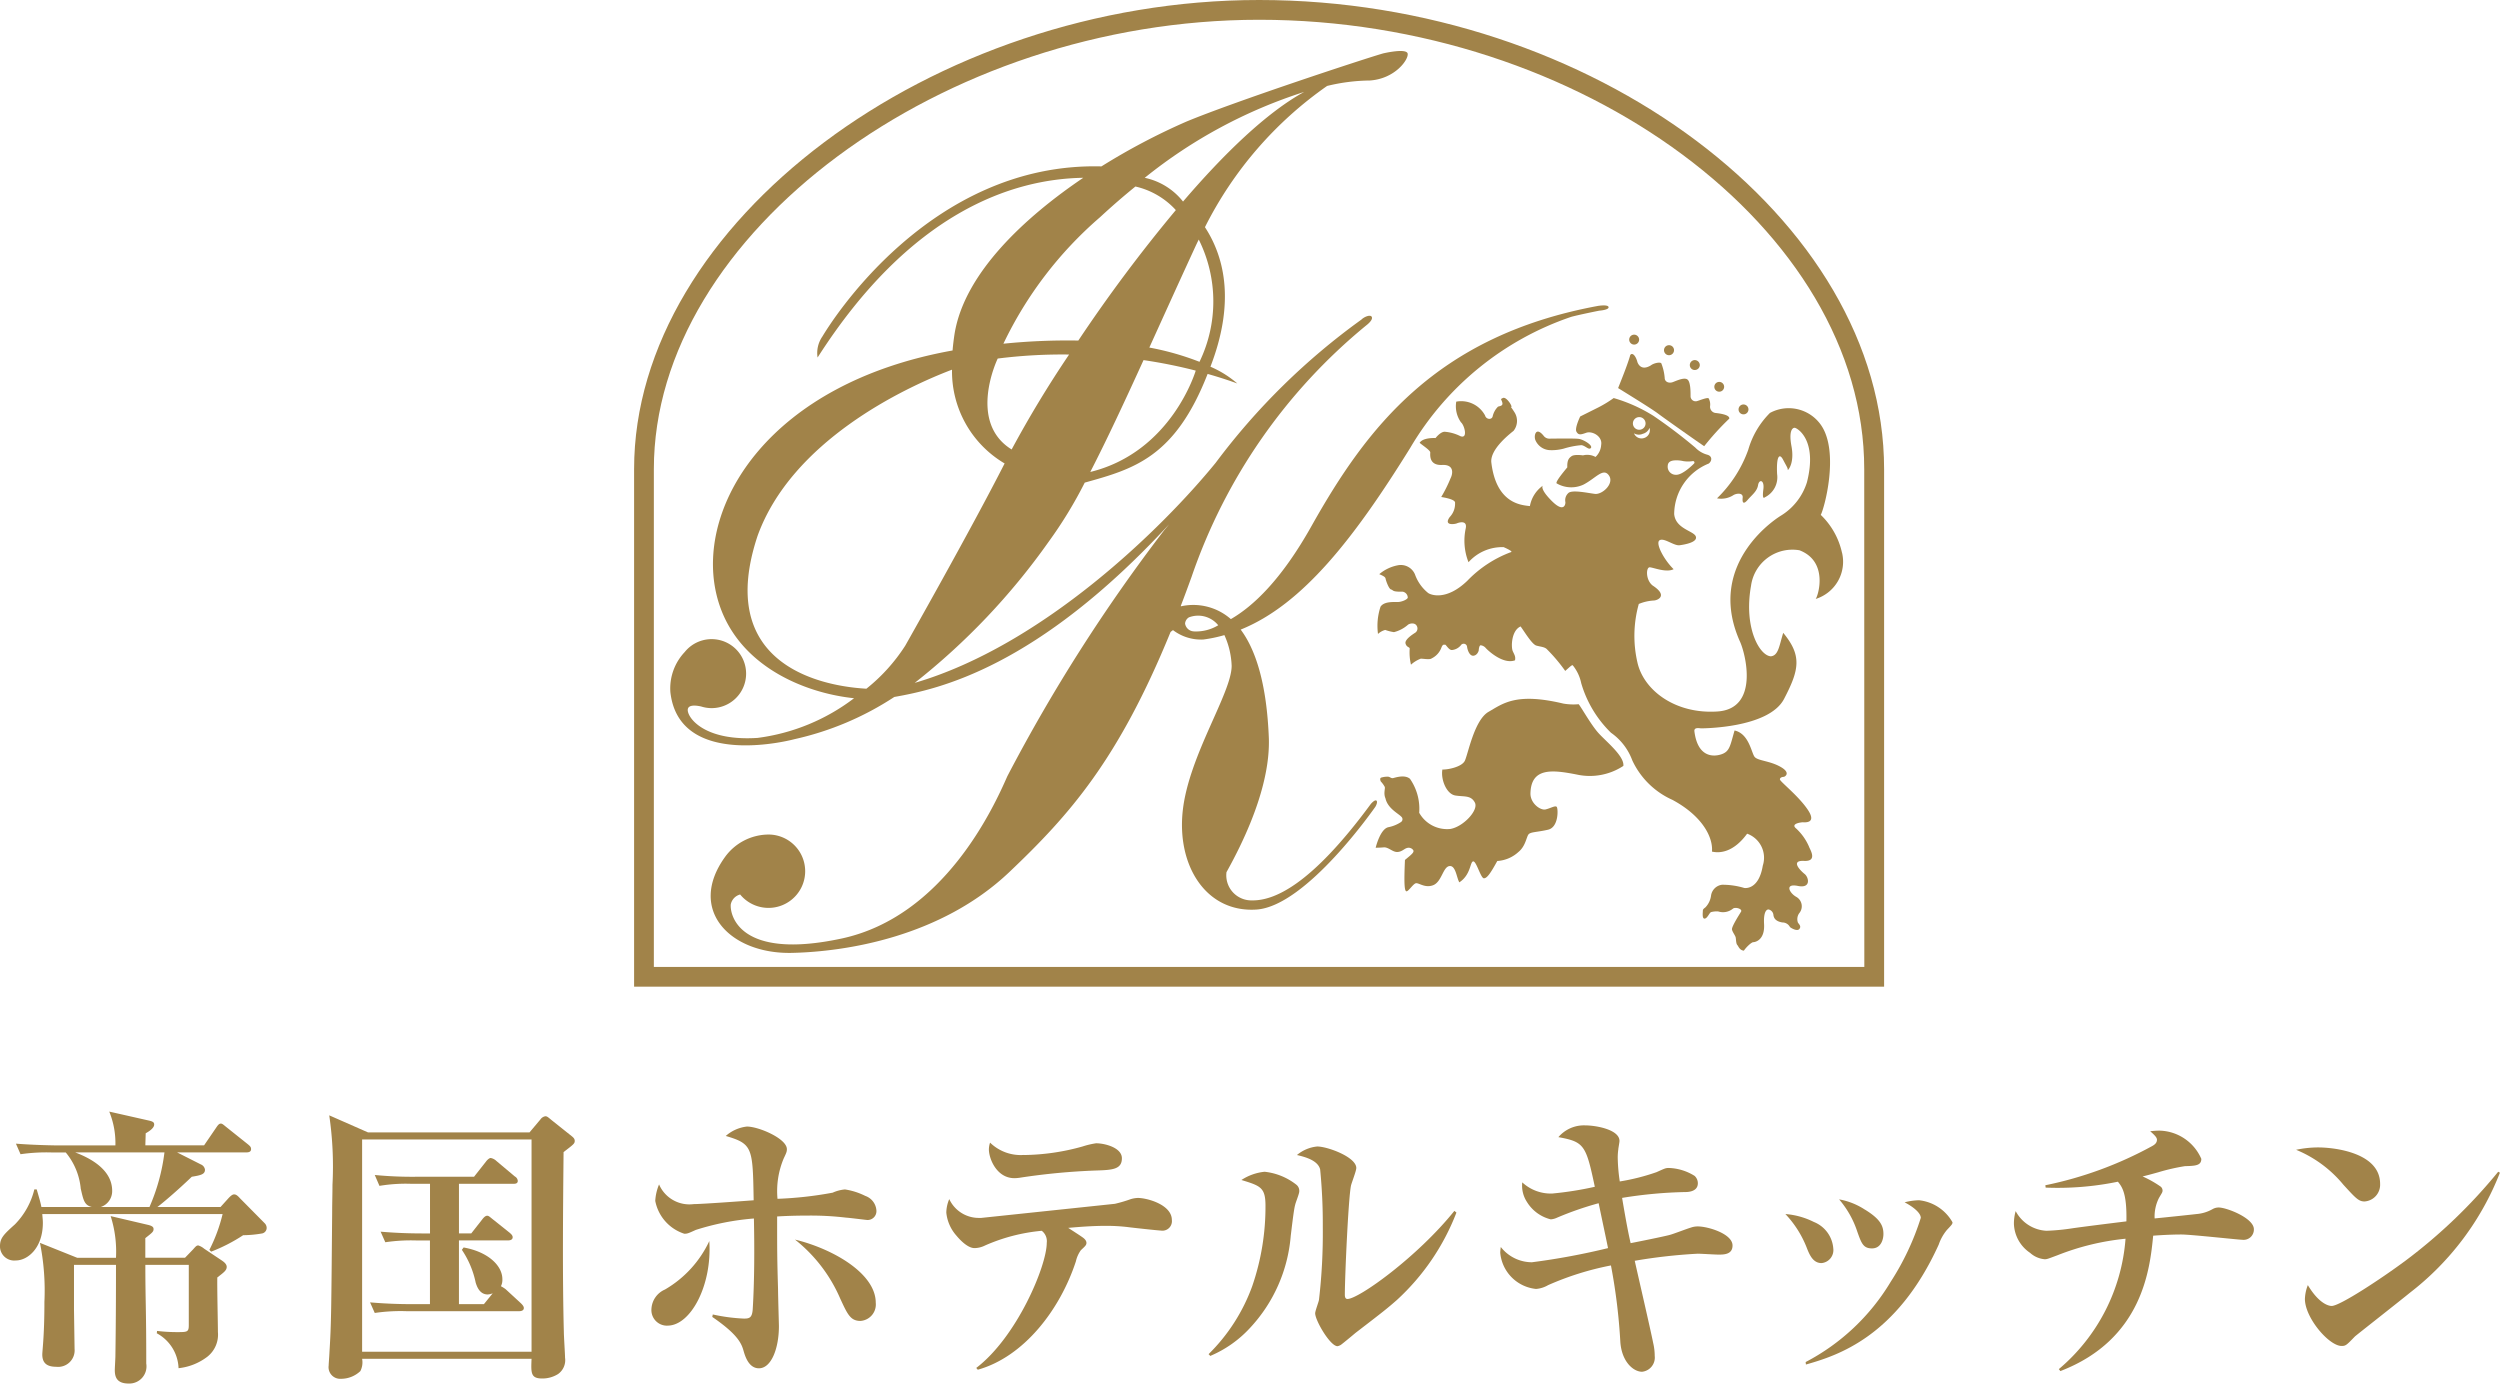<svg xmlns="http://www.w3.org/2000/svg" width="162.629" height="90" viewBox="0 0 162.629 90">
  <g id="logo" transform="translate(66.561 36.835)">
    <g id="グループ_4" data-name="グループ 4" transform="translate(-66.562 -36.835)">
      <path id="パス_2" data-name="パス 2" d="M39.242,55.164c-2.462,3.438.366,6.306,4.354,6.221,3.5-.075,9.677-1.021,14.142-5.247,3.934-3.735,7.1-7.308,10.5-15.628.046-.039.1-.081.159-.121A3.019,3.019,0,0,0,70.363,41a9,9,0,0,0,1.377-.288,5.259,5.259,0,0,1,.472,2c0,1.768-2.777,5.815-3.179,9.408s1.516,6.651,4.78,6.447,7.748-6.688,7.748-6.688c.024-.035.176-.314.068-.4s-.366.22-.366.22c-3.937,5.352-6.335,6.3-7.749,6.271a1.631,1.631,0,0,1-1.638-1.837c2.62-4.7,2.787-7.485,2.757-8.669-.137-3.694-.9-5.863-1.834-7.11,4.064-1.638,7.436-6.029,11.035-11.829a19.387,19.387,0,0,1,10.472-8.517c.588-.156,1.815-.4,1.815-.4s.641-.044.61-.232-.69-.078-.69-.078C85.5,21.251,80.992,27.247,77.423,33.589c-2,3.577-3.846,5.265-5.263,6.083a3.7,3.7,0,0,0-3.253-.831V38.8c.232-.6.464-1.231.7-1.883A36.384,36.384,0,0,1,80.971,20.562c.15-.115.442-.376.355-.55s-.5,0-.669.173a43.629,43.629,0,0,0-9.485,9.32C67.7,33.763,59.93,41.38,51.594,43.821a43.9,43.9,0,0,0,8.7-9.162,28.06,28.06,0,0,0,2.361-3.866c3.176-.883,5.868-1.626,7.994-7.071.639.182,1.289.388,1.931.622a6.769,6.769,0,0,0-1.748-1.091c1.572-4.073.981-7.022-.357-9.077a24.71,24.71,0,0,1,7.947-9.187A12.177,12.177,0,0,1,81.2,4.635c1.643-.11,2.531-1.365,2.462-1.746s-1.6-.016-1.6-.016c-1.271.366-9.633,3.12-12.8,4.438a42.443,42.443,0,0,0-5.521,2.912c-11.212-.291-17.689,10.289-18.15,11.061a1.883,1.883,0,0,0-.315,1.371c6.052-9.464,12.677-11.618,17.283-11.691-3.76,2.542-7.735,6.185-8.374,10.163-.056.375-.1.727-.127,1.07-11.9,2.138-16.623,10.013-15.4,15.694,1,4.659,5.613,6.576,8.991,6.928A13.12,13.12,0,0,1,41.374,47.4c-3.281.214-4.427-1.148-4.535-1.724-.086-.446.45-.412.858-.321a2.3,2.3,0,0,0,.667.108,2.244,2.244,0,1,0-1.73-3.65A3.447,3.447,0,0,0,35.7,44.42c.568,5.1,8.066,3.064,8.066,3.064a19.562,19.562,0,0,0,6.5-2.747c2.87-.507,9.27-1.9,17.876-11.231-.1.127-.21.257-.314.379A109.547,109.547,0,0,0,57.62,49.893c-.878,2-4.112,9.129-10.787,10.559s-7.265-1.551-7.205-2.217a.84.84,0,0,1,.611-.649,2.386,2.386,0,1,0,1.84-3.9,3.52,3.52,0,0,0-2.837,1.478M63.015,30.1c1.064-2.065,2.214-4.529,3.465-7.276a32.435,32.435,0,0,1,3.395.683s-1.55,5.291-6.86,6.593m7.105-7.165a17.913,17.913,0,0,0-3.263-.928c.928-2.043,1.913-4.222,2.964-6.5.083-.181.165-.354.252-.525a9.031,9.031,0,0,1,.048,7.952m6.816-17.56C74.491,6.71,71.712,9.4,69.049,12.51a4.3,4.3,0,0,0-2.492-1.545A32.119,32.119,0,0,1,76.936,5.376m-13.273,8.14c.819-.756,1.511-1.352,2.288-1.985a5.084,5.084,0,0,1,2.63,1.534,99,99,0,0,0-6.343,8.486,41.479,41.479,0,0,0-4.874.206,25.2,25.2,0,0,1,6.3-8.241m-6.668,9.206a33.534,33.534,0,0,1,4.641-.261A72.122,72.122,0,0,0,57.9,28.637c-2.9-1.795-.906-5.915-.906-5.915M48.451,44.2c-3.438-.2-9.778-1.858-7.075-9.954,2.227-6.141,9.464-9.591,12.645-10.8a6.952,6.952,0,0,0,3.422,6.1c-2.188,4.306-6.466,11.857-6.466,11.857A11.59,11.59,0,0,1,48.451,44.2M69.737,40.47a.6.6,0,0,1-.555-.511.518.518,0,0,1,.249-.4,1.68,1.68,0,0,1,1.908.513,2.793,2.793,0,0,1-1.6.4" transform="translate(7.91 0.602)" fill="#a18349"/>
      <path id="パス_3" data-name="パス 3" d="M33.766,30.515V64.184h81.315V30.515C115.075,14.259,96.082,0,74.426,0c-21.28,0-40.66,14.542-40.66,30.515m1.285,0c0-15.3,18.767-29.229,39.375-29.229,20.969,0,39.362,13.659,39.362,29.229,0,0,.006,31.151.006,32.386H35.051Z" transform="translate(7.484)" fill="#a18349"/>
      <path id="パス_4" data-name="パス 4" d="M74.9,45.228a.217.217,0,0,0,.023-.348c-.189-.208-.887-.539-1.03-1.194-.145-.335,0-.635-.049-.75a1.7,1.7,0,0,0-.257-.352s-.116-.236.068-.258a1.321,1.321,0,0,1,.424-.048c.116.02.186.112.3.093s.754-.259,1.108.044a3.417,3.417,0,0,1,.6,2.209,2.082,2.082,0,0,0,2.022,1.054c.844-.14,1.856-1.224,1.6-1.715s-.682-.37-1.268-.462-.961-1.06-.845-1.692c.281.022,1.246-.144,1.456-.562s.612-2.655,1.549-3.191,1.782-1.268,4.856-.536a3.826,3.826,0,0,0,1.005.042c.162.188.8,1.336,1.29,1.88s1.693,1.5,1.616,2.134a3.965,3.965,0,0,1-3.044.558c-1.551-.3-2.983-.491-3,1.268.02.635.658,1.079.983,1.005s.634-.275.728-.164.138,1.318-.563,1.482-1.129.139-1.269.3-.191.768-.656,1.146a2.242,2.242,0,0,1-1.38.59c-.425.772-.661,1.126-.869,1.126s-.491-1.126-.7-1.1-.145.871-.9,1.363c-.182-.3-.232-1.123-.651-1.057s-.495,1.033-1.057,1.245-.963-.211-1.152-.118-.464.536-.584.513-.164-.446-.093-2.041c.425-.352.611-.492.542-.632a.363.363,0,0,0-.423-.14c-.167.044-.332.255-.633.255s-.566-.326-.869-.3-.522.022-.522.022.287-1.218.825-1.334a2.257,2.257,0,0,0,.82-.335" transform="translate(16.235 8.248)" fill="#a18349"/>
      <path id="パス_5" data-name="パス 5" d="M87.4,18.138a.323.323,0,1,1-.324-.318.326.326,0,0,1,.324.318" transform="translate(19.229 3.95)" fill="#a18349"/>
      <path id="パス_6" data-name="パス 6" d="M89.26,18.707a.326.326,0,1,1-.327-.326.324.324,0,0,1,.327.326" transform="translate(19.639 4.074)" fill="#a18349"/>
      <path id="パス_7" data-name="パス 7" d="M90.632,19.5a.325.325,0,0,1-.331.319.318.318,0,0,1-.319-.319.325.325,0,0,1,.319-.326.331.331,0,0,1,.331.326" transform="translate(19.944 4.25)" fill="#a18349"/>
      <path id="パス_8" data-name="パス 8" d="M91.926,20.657a.319.319,0,1,1-.318-.321.319.319,0,0,1,.318.321" transform="translate(20.233 4.507)" fill="#a18349"/>
      <path id="パス_9" data-name="パス 9" d="M93.222,21.862a.322.322,0,1,1-.324-.325.324.324,0,0,1,.324.325" transform="translate(20.519 4.774)" fill="#a18349"/>
      <path id="パス_10" data-name="パス 10" d="M87.407,19.333s.17.69.882.26c.217-.166.629-.235.687-.134a3.316,3.316,0,0,1,.219.943c0,.263.275.374.536.274s.742-.325.947-.165.2.817.2,1.088a.329.329,0,0,0,.421.314c.161-.043.669-.257.756-.178a.827.827,0,0,1,.094.494.409.409,0,0,0,.332.454c.247.028.957.111.915.371a17.455,17.455,0,0,0-1.631,1.793c-.305-.2-2.567-1.793-3.005-2.124s-2.208-1.415-2.595-1.657c.192-.484.59-1.459.77-2.077.028-.2.286-.259.476.343" transform="translate(19.097 4.179)" fill="#a18349"/>
      <path id="パス_11" data-name="パス 11" d="M82.771,24.191a3.068,3.068,0,0,0,.832-.1,5.442,5.442,0,0,1,1.165-.227c.253.043.446.305.584.206.224-.164-.453-.573-.76-.614-.264-.042-1.755-.016-1.88-.016a.463.463,0,0,1-.387-.156c-.2-.257-.355-.337-.461-.287-.126.06-.177.329-.1.536a1.075,1.075,0,0,0,1,.657" transform="translate(18.115 5.094)" fill="#a18349"/>
      <path id="パス_12" data-name="パス 12" d="M103.569,31.266a4.853,4.853,0,0,0-1.383-2.468c.244-.446,1.207-4.06.039-5.811a2.562,2.562,0,0,0-3.345-.82,5.536,5.536,0,0,0-1.409,2.392,8.257,8.257,0,0,1-2.034,3.162,1.469,1.469,0,0,0,1.037-.189c.2-.143.672-.2.633.147s.062.451.323.144.613-.552.678-.959.424-.348.345.264.02.594.1.525a1.452,1.452,0,0,0,.794-1.505c-.059-1.143.143-1.409.39-.936s.305.524.305.674c.1-.083.425-.556.239-1.555s.064-1.2.205-1.2,1.514.757.8,3.55a3.905,3.905,0,0,1-1.674,2.156s-5.034,2.977-2.671,8.225c.363.81,1.245,4.343-1.471,4.525s-4.769-1.346-5.2-3.146a7.7,7.7,0,0,1,.079-3.849,3,3,0,0,1,.977-.224c.2,0,.982-.285-.079-.977-.467-.369-.431-1.2-.182-1.183s1.079.366,1.549.123c-.63-.616-1.2-1.694-.914-1.88s.936.37,1.3.323,1.184-.2,1.06-.568-1.323-.492-1.409-1.465a3.568,3.568,0,0,1,2.244-3.28c.205-.147.269-.473-.081-.575a1.7,1.7,0,0,1-.792-.468,33.133,33.133,0,0,0-2.714-2.058,10.148,10.148,0,0,0-2.592-1.162,7.669,7.669,0,0,1-1,.61c-.244.123-1.179.589-1.179.589s-.369.76-.246.983.246.22.633.079,1.081.224.977.792a1.161,1.161,0,0,1-.368.779,1.052,1.052,0,0,0-.384-.127,1.1,1.1,0,0,0-.431.024s-.564-.089-.753.061c-.115.089-.291.2-.266.718-.369.443-.757.935-.7,1.038a1.881,1.881,0,0,0,1.757.082c.794-.413,1.282-1.12,1.65-.594s-.431,1.262-.916,1.2-1.51-.288-1.732-.045a.623.623,0,0,0-.186.571c.023.1-.06.757-.878-.06s-.588-1-.588-1a2.084,2.084,0,0,0-.84,1.328c-.55-.065-2.179-.147-2.507-2.816-.121-.9,1.306-1.96,1.446-2.082a1.043,1.043,0,0,0,.061-1.2c-.326-.513-.222-.264-.2-.368s-.346-.655-.551-.568-.1.079-.043.305-.186.22-.283.263a1.29,1.29,0,0,0-.346.63c-.062.246-.428.2-.494-.059a1.762,1.762,0,0,0-1.874-.9,1.81,1.81,0,0,0,.307,1.346c.224.182.472,1.1-.039.9a2.739,2.739,0,0,0-1.021-.287c-.283,0-.594.41-.594.41s-.816-.05-1.035.31c.176.158.691.485.691.625s-.1.856.772.815.652.677.552.858a8.858,8.858,0,0,1-.611,1.227c.243.04.939.162.9.386a1.251,1.251,0,0,1-.346.917c-.428.593.346.464.469.409s.688-.226.571.33a3.807,3.807,0,0,0,.181,2.2,2.943,2.943,0,0,1,2.286-.98s.669.287.472.325A7.621,7.621,0,0,0,79.2,33.079c-1.373,1.327-2.388.922-2.554.8a2.715,2.715,0,0,1-.856-1.207,1,1,0,0,0-1.143-.59,2.623,2.623,0,0,0-1.18.572c.18.082.388.162.408.283s.206.677.363.715.045.16.738.14a.4.4,0,0,1,.345.39c-.022.117-.385.285-.673.285s-.876-.039-1.1.305a3.973,3.973,0,0,0-.164,1.771,1.121,1.121,0,0,1,.47-.261,2.964,2.964,0,0,0,.569.144,2.2,2.2,0,0,0,.924-.492c.159-.1.463-.125.566.1a.333.333,0,0,1-.141.45c-.123.083-.674.428-.595.689s.269.208.269.329a3.477,3.477,0,0,0,.083,1.041,1.976,1.976,0,0,1,.629-.388c.087-.02.59.086.715-.02a1.264,1.264,0,0,0,.632-.693c.1-.269.186-.184.243-.2s.248.366.451.347a.858.858,0,0,0,.572-.305.221.221,0,0,1,.408.1c.034.243.177.613.429.574s.327-.331.327-.331.016-.366.14-.345a.5.5,0,0,1,.305.162c.057.077,1.1,1.117,1.918.814.043-.243-.024-.326-.145-.59s-.1-1.344.507-1.613c.23.307.738,1.163,1.023,1.245s.55.083.7.249a10.744,10.744,0,0,1,1.18,1.4c.265-.227.43-.406.491-.366a2.714,2.714,0,0,1,.55,1.164,7.385,7.385,0,0,0,1.936,3.223,3.8,3.8,0,0,1,1.387,1.8,5.232,5.232,0,0,0,2.613,2.568c1.958,1.054,2.65,2.446,2.569,3.364.528.121,1.406.038,2.288-1.165a1.663,1.663,0,0,1,1.018,2.079c-.268,1.63-1.207,1.451-1.207,1.451a4.887,4.887,0,0,0-1.448-.208.826.826,0,0,0-.712.718,1.356,1.356,0,0,1-.365.753c-.1.081-.167.119-.167.226s-.062.528.123.506.307-.409.426-.428a1.414,1.414,0,0,1,.452-.039,1.017,1.017,0,0,0,.959-.184c.159-.122.633.018.525.2s-.627.981-.589,1.162.222.392.244.53.022.39.1.473.147.347.43.369c.17-.252.5-.551.613-.551s.757-.125.7-1.169.3-.957.3-.957a.4.4,0,0,1,.305.331c.021.263.186.447.585.512a.555.555,0,0,1,.495.3c.06.056.467.307.612.123s-.04-.313-.1-.426a.663.663,0,0,1,.117-.633.7.7,0,0,0-.205-1.02c-.463-.25-.792-.9.088-.72s.711-.564.443-.775-.957-.9-.037-.853.362-.778.323-.92a3.489,3.489,0,0,0-.831-1.18c-.412-.326.323-.412.425-.412s.938.1.325-.814-1.815-1.839-1.815-1.975.182-.166.246-.166.507-.247-.205-.651-1.486-.39-1.691-.655-.365-1.509-1.3-1.71c-.286.98-.307,1.363-.856,1.548s-1.545.178-1.755-1.488c-.042-.3.353-.2.431-.2s4.4,0,5.4-1.914,1.167-2.818-.055-4.3c-.266.873-.314,1.471-.8,1.528-.724-.029-1.781-1.836-1.295-4.58A2.718,2.718,0,0,1,100.8,31.1c1.876.716,1.244,2.9,1.058,3.166a2.534,2.534,0,0,0,1.714-3M92.663,25.254a1.917,1.917,0,0,1,.574.045,1.909,1.909,0,0,0,.63,0,.094.094,0,0,1,.076.16c-.072.072-.751.759-1.183.731a.525.525,0,0,1-.528-.589c.011-.226.175-.325.43-.347m-1.614-2.118a.531.531,0,0,1-.337.656.526.526,0,0,1-.674-.3.62.62,0,0,0,.574.031.639.639,0,0,0,.437-.386m-.672-.7a.412.412,0,1,1-.41.412.413.413,0,0,1,.41-.412" transform="translate(16.258 4.696)" fill="#a18349"/>
      <path id="パス_13" data-name="パス 13" d="M13.277,61.387l.784-1.146c.115-.172.191-.268.305-.268.1,0,.171.077.363.23l1.413,1.128c.134.114.191.171.191.305,0,.171-.153.21-.286.21H11.52l1.547.783a.431.431,0,0,1,.268.343c0,.307-.286.363-.859.459-1.032.993-2.007,1.8-2.236,1.967h4.107l.535-.592c.059-.057.211-.228.345-.228.115,0,.21.057.381.248l1.625,1.643a.437.437,0,0,1,.115.305.37.37,0,0,1-.287.343,7.406,7.406,0,0,1-1.242.116,10.866,10.866,0,0,1-2.082,1.07l-.115-.116a10.5,10.5,0,0,0,.86-2.33H2.751c.02.266.038.382.038.573,0,1.642-.993,2.446-1.757,2.446A.925.925,0,0,1,0,67.959c0-.536.23-.765.974-1.433a4.894,4.894,0,0,0,1.261-2.273h.154c.171.591.247.841.305,1.146H5.98c-.5-.114-.555-.458-.727-1.2a4.309,4.309,0,0,0-.974-2.348H3.4a11.677,11.677,0,0,0-2.063.114l-.3-.687c1.184.094,2.52.114,2.712.114H7.508a5.442,5.442,0,0,0-.4-2.2l2.618.592c.23.057.305.115.305.249,0,.247-.382.475-.553.57,0,.116-.021.671-.021.784ZM12.036,68.7l.516-.534c.172-.191.23-.268.345-.268a1.091,1.091,0,0,1,.381.21l1.147.765c.076.056.324.209.324.419,0,.231-.191.363-.611.689-.018.573.039,3.055.039,3.553a1.827,1.827,0,0,1-.689,1.605,3.726,3.726,0,0,1-1.872.745A2.685,2.685,0,0,0,10.2,73.613l.018-.153a11.01,11.01,0,0,0,1.28.077c.688,0,.784,0,.784-.458V69.161H9.456c0,2.35.059,2.752.059,6.364v.057a1.116,1.116,0,0,1-1.146,1.3c-.784,0-.9-.44-.9-.878,0-.133.039-.765.039-.9.038-2.559.038-4.911.038-5.943H4.814v2.905l.038,2.559a1.075,1.075,0,0,1-1.2,1.167c-.689,0-.9-.326-.9-.8,0-.078.02-.286.038-.536.077-.954.1-1.929.1-2.884A15.713,15.713,0,0,0,2.6,67.731l2.426.972H7.546A7.633,7.633,0,0,0,7.2,65.991l2.445.573c.307.076.345.172.345.268,0,.171-.077.23-.536.591V68.7ZM4.89,61.846c1.261.476,2.408,1.26,2.408,2.5A1.087,1.087,0,0,1,6.552,65.4H9.724a12.739,12.739,0,0,0,.975-3.553Z" transform="translate(0 13.119)" fill="#a18349"/>
      <path id="パス_14" data-name="パス 14" d="M30.568,60.5l.707-.84a.5.5,0,0,1,.325-.211c.114,0,.191.077.4.249l1.318,1.051c.115.094.191.172.191.305,0,.172-.076.23-.726.726-.038,3.9-.076,8.176.018,11.692,0,.269.078,1.451.078,1.681a1.107,1.107,0,0,1-.458,1.069,1.914,1.914,0,0,1-1.032.287c-.746,0-.727-.363-.689-1.28H19.678a1.246,1.246,0,0,1-.115.8,1.829,1.829,0,0,1-1.261.5.756.756,0,0,1-.8-.86c0-.115.038-.536.056-.936.115-1.854.115-2.713.172-9.056,0-.594.02-1.185.02-1.759a22.9,22.9,0,0,0-.21-4.527l2.52,1.109Zm-10.89,14.27H30.7V60.958H19.678Zm6.3-10.928v3.229h.8l.707-.9c.057-.077.192-.249.325-.249.1,0,.153.057.343.21l1.128.9c.057.056.191.153.191.286,0,.191-.21.209-.305.209h-3.19v4.146h1.624l.573-.707a.984.984,0,0,1-.325.077c-.534,0-.707-.535-.782-.764a5.98,5.98,0,0,0-.9-2.14l.115-.153c1.6.287,2.52,1.184,2.52,2.063a.911.911,0,0,1-.094.458,2.155,2.155,0,0,1,.305.192l.994.916c.076.076.191.191.191.307,0,.189-.211.209-.305.209H22.582a11.65,11.65,0,0,0-2.082.115l-.305-.689c.9.078,1.814.116,2.732.116h1.164V67.531h-.839a11.41,11.41,0,0,0-2.065.115l-.305-.688c.9.078,1.815.115,2.713.115h.5V63.844H22.868a10.437,10.437,0,0,0-2.062.134l-.305-.707a25.477,25.477,0,0,0,2.712.115h3.746l.782-.993c.039-.057.192-.228.305-.228a.736.736,0,0,1,.363.189l1.206,1.014a.358.358,0,0,1,.189.287c0,.189-.189.189-.286.189Z" transform="translate(3.879 13.164)" fill="#a18349"/>
      <path id="パス_15" data-name="パス 15" d="M35.738,72.94a1.013,1.013,0,0,1-1.049-1.088,1.453,1.453,0,0,1,.877-1.261,7.143,7.143,0,0,0,2.887-3.153c.191,2.867-1.206,5.5-2.715,5.5m2.943-.726a11.494,11.494,0,0,0,2.025.268c.343,0,.534-.038.572-.611.115-1.853.115-4.051.077-5.9a16.749,16.749,0,0,0-3.782.744c-.5.23-.555.248-.745.248a2.8,2.8,0,0,1-1.891-2.138,3.252,3.252,0,0,1,.248-1.07,2.149,2.149,0,0,0,2.254,1.28c.517,0,3.153-.192,3.9-.249-.059-3.419-.059-3.669-1.815-4.184a2.5,2.5,0,0,1,1.376-.612c.765,0,2.6.783,2.6,1.472,0,.171-.039.247-.21.611a5.483,5.483,0,0,0-.4,2.618,24.317,24.317,0,0,0,3.59-.4,2.437,2.437,0,0,1,.8-.21,4.446,4.446,0,0,1,1.319.42,1.079,1.079,0,0,1,.724.936.576.576,0,0,1-.592.632c-.038,0-1.26-.153-1.374-.153a19.493,19.493,0,0,0-2.523-.134c-.228,0-1.051,0-1.968.057,0,2.388,0,2.656.059,4.739,0,.381.057,2.311.057,2.387,0,1.471-.5,2.751-1.3,2.751-.667,0-.9-.8-.992-1.108-.133-.478-.343-1.069-2.044-2.234Zm10.6-.764a1.073,1.073,0,0,1-.993,1.184c-.65,0-.84-.42-1.318-1.453a9.87,9.87,0,0,0-2.942-3.838c2.5.611,5.253,2.215,5.253,4.107" transform="translate(7.689 13.296)" fill="#a18349"/>
      <path id="パス_16" data-name="パス 16" d="M52.339,75.5c2.636-2.006,4.586-6.629,4.586-8.137a.848.848,0,0,0-.326-.784,11.791,11.791,0,0,0-3.687.955,1.577,1.577,0,0,1-.688.171c-.5,0-1.07-.687-1.165-.8a2.645,2.645,0,0,1-.668-1.509,2.3,2.3,0,0,1,.192-.878,2.114,2.114,0,0,0,1.911,1.223h.171l8.693-.917a8.992,8.992,0,0,0,1.032-.305,1.864,1.864,0,0,1,.457-.077c.612,0,2.216.44,2.216,1.434a.62.62,0,0,1-.726.687c-.133,0-1.909-.191-2.178-.23a11.943,11.943,0,0,0-1.356-.076c-.842,0-1.643.057-2.482.133.324.21.8.516.9.592.115.076.286.21.286.384,0,.151-.1.228-.362.475a1.986,1.986,0,0,0-.325.727c-1.032,3.152-3.383,6.21-6.382,7.049ZM55.452,61.65a14.612,14.612,0,0,0,3.8-.555,5.471,5.471,0,0,1,.88-.209c.573,0,1.681.287,1.681.974,0,.745-.649.765-1.757.8a42.877,42.877,0,0,0-4.834.459,2.5,2.5,0,0,1-.4.037c-1.165,0-1.661-1.28-1.661-1.872a1.415,1.415,0,0,1,.077-.44,2.857,2.857,0,0,0,2.215.8" transform="translate(11.169 13.486)" fill="#a18349"/>
      <path id="パス_17" data-name="パス 17" d="M64.358,74.558A11.88,11.88,0,0,0,67.2,70.126a15.875,15.875,0,0,0,.859-5.215c0-1.2-.325-1.3-1.566-1.681a3.367,3.367,0,0,1,1.509-.536,4.035,4.035,0,0,1,2.065.842.509.509,0,0,1,.189.439c0,.153-.247.744-.268.878-.094.307-.247,1.72-.286,2.006a9.963,9.963,0,0,1-2.655,6,7.441,7.441,0,0,1-2.58,1.815ZM80.48,65.349A15.043,15.043,0,0,1,76.6,71.042c-.591.517-.8.689-2.692,2.14-.133.115-.8.667-.936.765a.614.614,0,0,1-.228.094c-.479,0-1.453-1.68-1.453-2.139,0-.153.23-.745.248-.878a37.642,37.642,0,0,0,.248-4.72,36.223,36.223,0,0,0-.172-3.763c-.153-.61-1.031-.821-1.509-.936a2.406,2.406,0,0,1,1.318-.555c.669,0,2.542.688,2.542,1.4,0,.189-.308.972-.345,1.146-.172.821-.4,5.94-.4,7.087,0,.172.039.287.172.287.727,0,4.547-2.733,6.954-5.731Z" transform="translate(14.264 13.531)" fill="#a18349"/>
      <path id="パス_18" data-name="パス 18" d="M90.069,62.962c.516-.23.573-.266.784-.266a3.369,3.369,0,0,1,1.68.516.653.653,0,0,1,.21.478c0,.573-.687.573-.839.573a28.841,28.841,0,0,0-4.089.38c.287,1.7.42,2.353.555,2.944.4-.076,2.2-.439,2.54-.535.23-.056,1.165-.42,1.376-.476a1.32,1.32,0,0,1,.458-.077c.65,0,2.255.476,2.255,1.241,0,.592-.573.592-.917.592-.21,0-1.146-.059-1.338-.059a35.237,35.237,0,0,0-4.107.461c.191.859,1.052,4.585,1.2,5.348a3.663,3.663,0,0,1,.1.84.928.928,0,0,1-.821,1.031c-.555,0-1.318-.63-1.415-1.929a37.823,37.823,0,0,0-.611-4.987A19.03,19.03,0,0,0,83,70.319a1.832,1.832,0,0,1-.783.247A2.6,2.6,0,0,1,79.887,68.2a3.111,3.111,0,0,1,.038-.363,2.57,2.57,0,0,0,2.025.993A45.274,45.274,0,0,0,86.9,67.91c-.171-.839-.268-1.279-.611-2.921a21.139,21.139,0,0,0-2.695.936,1.164,1.164,0,0,1-.42.114,2.524,2.524,0,0,1-1.545-1.126,1.934,1.934,0,0,1-.308-1.28,2.725,2.725,0,0,0,1.951.726,21.889,21.889,0,0,0,2.768-.439c-.573-2.713-.687-2.923-2.369-3.229a2.182,2.182,0,0,1,1.72-.766c.765,0,2.254.287,2.254,1.013,0,.1-.077.478-.077.555a3.807,3.807,0,0,0-.037.536,11.555,11.555,0,0,0,.133,1.545,13.931,13.931,0,0,0,2.407-.611" transform="translate(17.706 13.282)" fill="#a18349"/>
      <path id="パス_19" data-name="パス 19" d="M96.926,65.337a2.015,2.015,0,0,1,1.261,1.719.849.849,0,0,1-.764.955c-.556,0-.784-.536-.975-1.031a6.769,6.769,0,0,0-1.376-2.159,4.945,4.945,0,0,1,1.853.516m-.536,9.111a14,14,0,0,0,5.54-5.232,17.111,17.111,0,0,0,1.951-4.147c0-.286-.4-.667-1.052-1.012a4.048,4.048,0,0,1,.936-.134,2.849,2.849,0,0,1,2.178,1.433c0,.116-.038.153-.364.5a3.036,3.036,0,0,0-.533.954c-2.733,6.019-6.61,7.222-8.637,7.8Zm3.86-9.914c.993.611,1.2,1.049,1.2,1.586,0,.343-.153.936-.745.936-.574,0-.687-.343-.955-1.09a6.147,6.147,0,0,0-1.184-2.1,4.485,4.485,0,0,1,1.681.669" transform="translate(21.072 14.155)" fill="#a18349"/>
      <path id="パス_20" data-name="パス 20" d="M110.163,75.719a12.284,12.284,0,0,0,4.338-8.482,16.418,16.418,0,0,0-4.414,1.07c-.611.228-.688.265-.84.265a1.617,1.617,0,0,1-.957-.418,2.372,2.372,0,0,1-1.049-1.873,2.9,2.9,0,0,1,.114-.841,2.4,2.4,0,0,0,2.006,1.28,13.9,13.9,0,0,0,1.625-.153c.668-.1,2.788-.363,3.572-.459.039-1.834-.287-2.254-.553-2.58a19.448,19.448,0,0,1-4.7.384l-.02-.153a24.784,24.784,0,0,0,6.935-2.542c.173-.094.326-.21.326-.42,0-.171-.23-.363-.44-.553.228-.02.381-.039.593-.039a3.042,3.042,0,0,1,2.732,1.836c0,.439-.382.457-1.07.476a13.089,13.089,0,0,0-1.738.4c-.478.133-.765.21-1.013.268a6.894,6.894,0,0,1,1.184.668.339.339,0,0,1,.116.248c0,.115-.04.153-.23.478a2.668,2.668,0,0,0-.286,1.338c.611-.057,2.6-.268,2.732-.286a2.52,2.52,0,0,0,1.049-.326.8.8,0,0,1,.384-.1c.516,0,2.291.687,2.291,1.413a.668.668,0,0,1-.745.688c-.247,0-3.341-.344-3.973-.344-.115,0-.8,0-1.832.077-.21,2.122-.669,6.743-6.037,8.808Z" transform="translate(23.769 13.344)" fill="#a18349"/>
      <path id="パス_21" data-name="パス 21" d="M123.7,61.1c1.07,0,4.031.345,4.031,2.369a1.09,1.09,0,0,1-1.013,1.146c-.382,0-.573-.21-1.376-1.088a7.86,7.86,0,0,0-3.076-2.273A6.939,6.939,0,0,1,123.7,61.1m11.825,1.643a18.24,18.24,0,0,1-5.885,7.833c-.553.458-3.477,2.75-3.554,2.827-.535.555-.591.612-.859.612-.823,0-2.388-1.835-2.388-3.058a2.709,2.709,0,0,1,.191-.9c.8,1.335,1.472,1.356,1.548,1.356.535,0,3.23-1.776,4.8-2.942a34.356,34.356,0,0,0,6.035-5.789Z" transform="translate(27.1 13.542)" fill="#a18349"/>
    </g>
  </g>
</svg>
